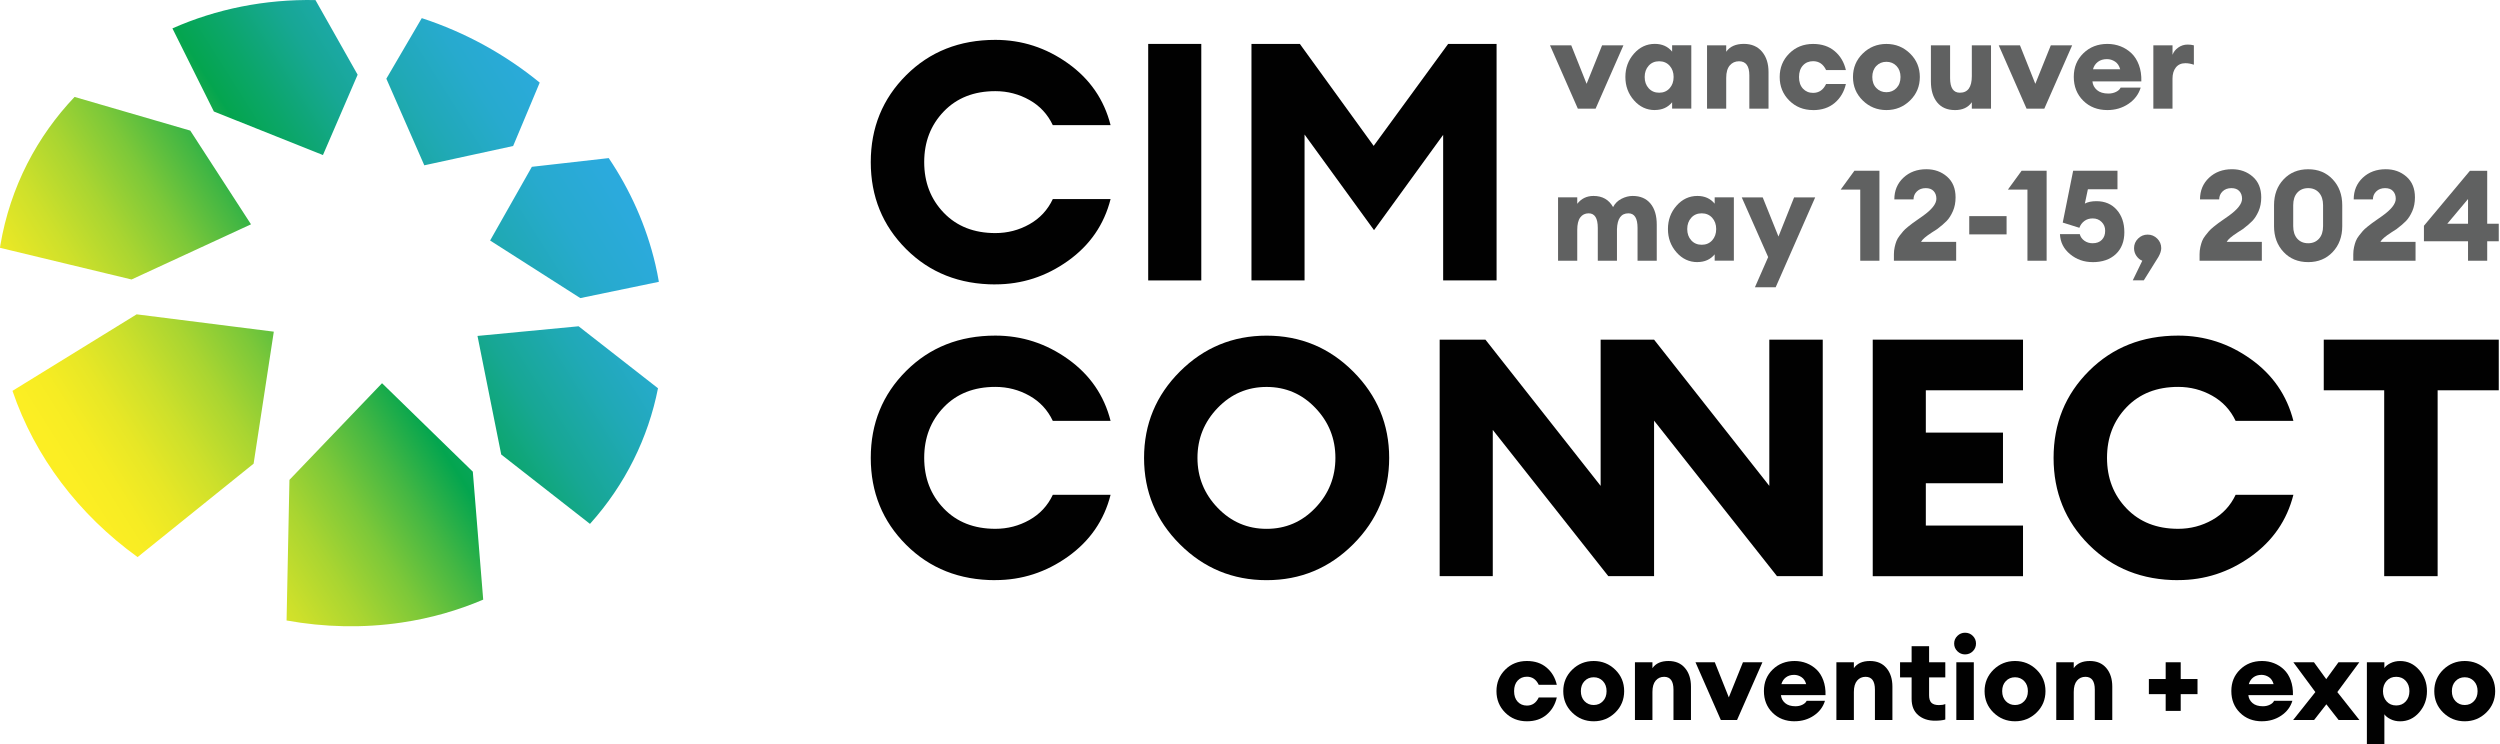 <?xml version="1.0" encoding="utf-8"?>
<svg xmlns="http://www.w3.org/2000/svg" width="215" height="64" viewBox="0 0 215 64" fill="none">
<g id="Layer 1">
<g id="Group">
<g id="Group_2">
<path id="Vector" d="M40.662 40.563L41.555 51.568C39.4 52.486 37.06 53.167 34.553 53.537C31.237 54.029 27.901 53.949 24.645 53.362L24.892 41.269L32.855 32.956L40.662 40.563ZM23.547 28.523L11.751 27.033L1.074 33.613C2.994 39.272 6.765 44.253 11.833 47.909L21.81 39.876L23.547 28.525V28.523ZM21.585 19.29L16.363 11.232L6.413 8.336C3.216 11.705 0.888 16.025 0.029 21.096C0.017 21.169 0.012 21.239 0 21.312L11.311 24.036L21.585 19.292V19.29ZM27.774 13.333L30.756 6.425L27.13 0.006C22.81 -0.077 18.608 0.765 14.828 2.442L18.393 9.589L27.772 13.333H27.774ZM36.489 14.217L44.13 12.556L46.416 7.104C43.49 4.711 40.044 2.79 36.272 1.559L33.226 6.768L36.489 14.214V14.217ZM42.15 20.684L49.906 25.636L56.663 24.236C56.578 23.742 56.483 23.25 56.366 22.754C55.582 19.397 54.179 16.313 52.351 13.596L45.74 14.346L42.15 20.684ZM41.064 28.89L43.105 39.087L50.738 45.054C53.764 41.69 55.748 37.656 56.588 33.391L49.76 28.06L41.064 28.89Z" fill="url(#paint0_linear_1048_7)"/>
<g id="Group_3">
<path id="Vector_2" d="M131.315 62.031C130.566 62.031 129.941 61.78 129.443 61.281C128.945 60.782 128.696 60.166 128.696 59.438C128.696 58.71 128.945 58.097 129.443 57.595C129.941 57.096 130.566 56.846 131.315 56.846C131.998 56.846 132.562 57.035 133.008 57.413C133.455 57.79 133.745 58.284 133.885 58.893H132.33C132.11 58.43 131.774 58.197 131.315 58.197C130.99 58.197 130.724 58.309 130.519 58.53C130.314 58.752 130.212 59.056 130.212 59.438C130.212 59.82 130.314 60.125 130.519 60.346C130.724 60.568 130.99 60.68 131.315 60.68C131.774 60.68 132.11 60.448 132.33 59.983H133.885C133.745 60.592 133.453 61.086 133.008 61.463C132.564 61.841 132.001 62.031 131.315 62.031Z" fill="#010101"/>
<path id="Vector_3" d="M138.912 61.281C138.399 61.78 137.784 62.031 137.059 62.031C136.334 62.031 135.719 61.78 135.207 61.281C134.695 60.782 134.441 60.166 134.441 59.438C134.441 58.71 134.697 58.097 135.207 57.595C135.719 57.096 136.334 56.846 137.059 56.846C137.784 56.846 138.399 57.096 138.912 57.595C139.424 58.094 139.678 58.71 139.678 59.438C139.678 60.166 139.422 60.782 138.912 61.281ZM136.269 60.302C136.478 60.521 136.742 60.631 137.059 60.631C137.377 60.631 137.643 60.521 137.85 60.302C138.06 60.083 138.165 59.796 138.165 59.438C138.165 59.08 138.06 58.793 137.85 58.574C137.64 58.355 137.377 58.245 137.059 58.245C136.742 58.245 136.476 58.355 136.269 58.574C136.059 58.793 135.954 59.08 135.954 59.438C135.954 59.796 136.059 60.083 136.269 60.302Z" fill="#010101"/>
<path id="Vector_4" d="M140.605 61.921V56.955H142.109V57.462C142.394 57.05 142.855 56.846 143.492 56.846C144.098 56.846 144.569 57.048 144.91 57.452C145.252 57.856 145.423 58.389 145.423 59.051V61.921H143.919V59.309C143.919 58.574 143.651 58.206 143.114 58.206C142.816 58.206 142.572 58.316 142.387 58.535C142.201 58.754 142.109 59.078 142.109 59.509V61.921H140.605Z" fill="#010101"/>
<path id="Vector_5" d="M147.992 61.921L145.811 56.955H147.473L148.678 59.974L149.894 56.955H151.568L149.386 61.921H147.992Z" fill="#010101"/>
<path id="Vector_6" d="M154.335 62.031C153.564 62.031 152.932 61.785 152.439 61.295C151.943 60.806 151.697 60.183 151.697 59.428C151.697 58.674 151.948 58.07 152.448 57.581C152.949 57.092 153.578 56.846 154.335 56.846C154.701 56.846 155.042 56.909 155.365 57.035C155.687 57.162 155.972 57.342 156.221 57.581C156.47 57.819 156.665 58.126 156.804 58.503C156.944 58.881 157.007 59.309 156.995 59.784H153.161C153.188 60.056 153.307 60.283 153.52 60.465C153.732 60.648 154.032 60.738 154.415 60.738C154.635 60.738 154.833 60.694 155.013 60.604C155.191 60.514 155.311 60.404 155.372 60.271H156.946C156.787 60.794 156.468 61.218 155.989 61.541C155.511 61.865 154.96 62.028 154.337 62.028L154.335 62.031ZM154.296 58.038C154.01 58.038 153.773 58.111 153.583 58.258C153.393 58.404 153.266 58.596 153.2 58.834H155.33C155.257 58.564 155.123 58.362 154.928 58.233C154.733 58.104 154.52 58.038 154.296 58.038Z" fill="#010101"/>
<path id="Vector_7" d="M157.93 61.921V56.955H159.433V57.462C159.719 57.05 160.18 56.846 160.817 56.846C161.422 56.846 161.893 57.048 162.235 57.452C162.576 57.856 162.747 58.389 162.747 59.051V61.921H161.244V59.309C161.244 58.574 160.975 58.206 160.439 58.206C160.141 58.206 159.897 58.316 159.711 58.535C159.526 58.754 159.433 59.078 159.433 59.509V61.921H157.93Z" fill="#010101"/>
<path id="Vector_8" d="M166.403 61.98C165.817 61.98 165.339 61.819 164.963 61.498C164.587 61.176 164.399 60.711 164.399 60.103V58.255H163.404V56.955H164.399V55.575H165.902V56.955H167.296V58.255H165.902V59.794C165.902 60.09 165.968 60.307 166.103 60.439C166.237 60.57 166.452 60.638 166.749 60.638C166.976 60.638 167.157 60.609 167.296 60.548V61.88C167.076 61.945 166.779 61.98 166.4 61.98H166.403Z" fill="#010101"/>
<path id="Vector_9" d="M168.992 56.279C168.74 56.279 168.521 56.188 168.335 56.006C168.15 55.823 168.057 55.604 168.057 55.346C168.057 55.088 168.15 54.869 168.335 54.687C168.521 54.504 168.74 54.414 168.992 54.414C169.258 54.414 169.482 54.504 169.663 54.687C169.846 54.869 169.936 55.088 169.936 55.346C169.936 55.604 169.846 55.826 169.663 56.006C169.48 56.188 169.255 56.279 168.992 56.279ZM168.245 61.921V56.955H169.748V61.921H168.245Z" fill="#010101"/>
<path id="Vector_10" d="M175.145 61.281C174.632 61.78 174.017 62.031 173.292 62.031C172.568 62.031 171.953 61.78 171.44 61.281C170.928 60.782 170.674 60.166 170.674 59.438C170.674 58.71 170.93 58.097 171.44 57.595C171.953 57.096 172.568 56.846 173.292 56.846C174.017 56.846 174.632 57.096 175.145 57.595C175.657 58.094 175.911 58.71 175.911 59.438C175.911 60.166 175.655 60.782 175.145 61.281ZM172.502 60.302C172.712 60.521 172.975 60.631 173.292 60.631C173.61 60.631 173.876 60.521 174.083 60.302C174.293 60.083 174.398 59.796 174.398 59.438C174.398 59.08 174.293 58.793 174.083 58.574C173.873 58.355 173.61 58.245 173.292 58.245C172.975 58.245 172.709 58.355 172.502 58.574C172.292 58.793 172.187 59.08 172.187 59.438C172.187 59.796 172.292 60.083 172.502 60.302Z" fill="#010101"/>
<path id="Vector_11" d="M176.839 61.921V56.955H178.342V57.462C178.627 57.05 179.089 56.846 179.725 56.846C180.331 56.846 180.802 57.048 181.143 57.452C181.485 57.856 181.656 58.389 181.656 59.051V61.921H180.153V59.309C180.153 58.574 179.884 58.206 179.347 58.206C179.049 58.206 178.805 58.316 178.62 58.535C178.435 58.754 178.342 59.078 178.342 59.509V61.921H176.839Z" fill="#010101"/>
<path id="Vector_12" d="M184.803 59.696V58.396H186.248V56.955H187.541V58.396H188.986V59.696H187.541V61.137H186.248V59.696H184.803Z" fill="#010101"/>
<path id="Vector_13" d="M194.533 62.031C193.762 62.031 193.13 61.785 192.637 61.295C192.141 60.806 191.895 60.183 191.895 59.428C191.895 58.674 192.146 58.07 192.647 57.581C193.147 57.092 193.776 56.846 194.533 56.846C194.899 56.846 195.241 56.909 195.563 57.035C195.885 57.162 196.17 57.342 196.419 57.581C196.668 57.819 196.864 58.126 197.003 58.503C197.142 58.881 197.205 59.309 197.193 59.784H193.359C193.386 60.056 193.506 60.283 193.718 60.465C193.93 60.648 194.23 60.738 194.613 60.738C194.833 60.738 195.031 60.694 195.211 60.604C195.39 60.514 195.509 60.404 195.57 60.271H197.144C196.986 60.794 196.666 61.218 196.188 61.541C195.709 61.865 195.158 62.028 194.535 62.028L194.533 62.031ZM194.494 58.038C194.208 58.038 193.972 58.111 193.781 58.258C193.591 58.404 193.464 58.596 193.398 58.834H195.529C195.455 58.564 195.321 58.362 195.126 58.233C194.931 58.104 194.718 58.038 194.494 58.038Z" fill="#010101"/>
<path id="Vector_14" d="M201.122 61.921L200.067 60.57L199.011 61.921H197.21L199.121 59.518L197.229 56.955H199.001L200.055 58.406L201.109 56.955H202.901L201.009 59.518L202.91 61.921H201.119H201.122Z" fill="#010101"/>
<path id="Vector_15" d="M205.056 63.998H203.552V56.955H205.056V57.452C205.16 57.294 205.339 57.153 205.583 57.031C205.829 56.909 206.105 56.848 206.41 56.848C207.054 56.848 207.601 57.104 208.047 57.612C208.496 58.121 208.719 58.732 208.719 59.441C208.719 60.149 208.494 60.758 208.047 61.269C207.601 61.78 207.054 62.033 206.41 62.033C206.105 62.033 205.829 61.972 205.583 61.848C205.336 61.724 205.16 61.585 205.056 61.427V64V63.998ZM205.251 60.322C205.461 60.553 205.734 60.67 206.073 60.67C206.412 60.67 206.686 60.553 206.896 60.322C207.105 60.091 207.21 59.796 207.21 59.438C207.21 59.08 207.105 58.786 206.896 58.555C206.686 58.323 206.412 58.206 206.073 58.206C205.734 58.206 205.461 58.323 205.251 58.555C205.041 58.786 204.936 59.08 204.936 59.438C204.936 59.796 205.041 60.091 205.251 60.322Z" fill="#010101"/>
<path id="Vector_16" d="M213.819 61.281C213.306 61.78 212.691 62.031 211.966 62.031C211.242 62.031 210.627 61.78 210.114 61.281C209.602 60.782 209.348 60.166 209.348 59.438C209.348 58.71 209.604 58.097 210.114 57.595C210.627 57.096 211.242 56.846 211.966 56.846C212.691 56.846 213.306 57.096 213.819 57.595C214.331 58.094 214.585 58.71 214.585 59.438C214.585 60.166 214.329 60.782 213.819 61.281ZM211.176 60.302C211.386 60.521 211.649 60.631 211.966 60.631C212.284 60.631 212.55 60.521 212.757 60.302C212.967 60.083 213.072 59.796 213.072 59.438C213.072 59.08 212.967 58.793 212.757 58.574C212.547 58.355 212.284 58.245 211.966 58.245C211.649 58.245 211.383 58.355 211.176 58.574C210.966 58.793 210.861 59.08 210.861 59.438C210.861 59.796 210.966 60.083 211.176 60.302Z" fill="#010101"/>
</g>
<path id="Vector_17" d="M85.599 24.46C82.517 24.46 79.96 23.448 77.931 21.423C75.901 19.397 74.886 16.905 74.886 13.945C74.886 10.985 75.901 8.492 77.931 6.467C79.962 4.441 82.517 3.429 85.599 3.429C87.879 3.429 89.96 4.103 91.847 5.449C93.733 6.795 94.953 8.567 95.51 10.763H90.541C90.099 9.828 89.431 9.105 88.53 8.599C87.63 8.093 86.653 7.839 85.599 7.839C83.762 7.839 82.283 8.421 81.163 9.587C80.043 10.753 79.481 12.204 79.481 13.942C79.481 15.68 80.043 17.131 81.163 18.297C82.283 19.463 83.762 20.045 85.599 20.045C86.651 20.045 87.63 19.792 88.53 19.285C89.431 18.779 90.099 18.058 90.541 17.121H95.51C94.953 19.317 93.733 21.089 91.847 22.435C89.96 23.781 87.879 24.456 85.599 24.456V24.46Z" fill="#010101"/>
<path id="Vector_18" d="M98.745 24.117V3.777H103.311V24.117H98.745Z" fill="#010101"/>
<path id="Vector_19" d="M107.621 3.777H111.787L118.135 12.545L124.541 3.777H128.706V24.117H124.111V11.598L118.166 19.792L112.192 11.569V24.117H107.626V3.777H107.621Z" fill="#010101"/>
<path id="Vector_20" d="M85.599 49.894C82.517 49.894 79.96 48.881 77.931 46.856C75.901 44.83 74.886 42.338 74.886 39.378C74.886 36.417 75.901 33.925 77.931 31.9C79.962 29.874 82.517 28.862 85.599 28.862C87.879 28.862 89.96 29.536 91.847 30.882C93.733 32.228 94.953 34 95.51 36.196H90.541C90.099 35.261 89.431 34.538 88.53 34.032C87.63 33.526 86.653 33.273 85.599 33.273C83.762 33.273 82.283 33.854 81.163 35.02C80.043 36.186 79.481 37.637 79.481 39.375C79.481 41.113 80.043 42.566 81.163 43.73C82.283 44.896 83.762 45.478 85.599 45.478C86.651 45.478 87.63 45.225 88.53 44.718C89.431 44.212 90.099 43.492 90.541 42.554H95.51C94.953 44.75 93.733 46.522 91.847 47.868C89.96 49.214 87.879 49.889 85.599 49.889V49.894Z" fill="#010101"/>
<path id="Vector_21" d="M116.382 46.8C114.323 48.861 111.838 49.894 108.929 49.894C106.02 49.894 103.534 48.866 101.476 46.814C99.417 44.762 98.389 42.282 98.389 39.38C98.389 36.478 99.419 33.998 101.476 31.946C103.534 29.894 106.018 28.866 108.929 28.866C111.841 28.866 114.325 29.899 116.382 31.96C118.44 34.022 119.469 36.498 119.469 39.38C119.469 42.262 118.44 44.738 116.382 46.8ZM104.72 43.676C105.879 44.879 107.28 45.48 108.927 45.48C110.574 45.48 111.973 44.879 113.122 43.676C114.271 42.474 114.845 41.04 114.845 39.378C114.845 37.715 114.271 36.284 113.122 35.081C111.973 33.879 110.574 33.277 108.927 33.277C107.28 33.277 105.879 33.879 104.72 35.081C103.561 36.284 102.982 37.717 102.982 39.378C102.982 41.038 103.561 42.471 104.72 43.676Z" fill="#010101"/>
<path id="Vector_22" d="M161.055 49.55V29.21H173.979V33.565H165.621V37.204H172.256V41.559H165.621V45.198H173.979V49.553H161.055V49.55Z" fill="#010101"/>
<path id="Vector_23" d="M187.321 49.894C184.239 49.894 181.682 48.881 179.654 46.856C177.623 44.83 176.608 42.338 176.608 39.378C176.608 36.417 177.623 33.925 179.654 31.9C181.684 29.874 184.239 28.862 187.321 28.862C189.601 28.862 191.682 29.536 193.569 30.882C195.455 32.228 196.675 34 197.232 36.196H192.263C191.821 35.261 191.153 34.538 190.252 34.032C189.352 33.526 188.376 33.273 187.321 33.273C185.484 33.273 184.005 33.854 182.885 35.02C181.764 36.186 181.203 37.637 181.203 39.375C181.203 41.113 181.764 42.566 182.885 43.73C184.005 44.896 185.484 45.478 187.321 45.478C188.373 45.478 189.352 45.225 190.252 44.718C191.153 44.212 191.821 43.492 192.263 42.554H197.232C196.675 44.75 195.455 46.522 193.569 47.868C191.682 49.214 189.601 49.889 187.321 49.889V49.894Z" fill="#010101"/>
<path id="Vector_24" d="M205.041 49.55V33.565H199.843V29.21H214.893V33.565H209.636V49.55H205.041Z" fill="#010101"/>
<path id="Vector_25" d="M152.161 29.21V41.785L142.25 29.21H138.316H137.655V41.785L127.747 29.21H123.811V49.55H128.379V36.972L138.316 49.55H142.25V36.174L152.822 49.55H156.756V29.21H152.161Z" fill="#010101"/>
</g>
<g id="Group_4">
<path id="Vector_26" d="M135.694 9.344L133.3 3.896H135.126L136.448 7.209L137.781 3.896H139.616L137.222 9.344H135.692H135.694Z" fill="#606161"/>
<path id="Vector_27" d="M142.316 9.466C141.61 9.466 141.01 9.186 140.52 8.626C140.027 8.066 139.783 7.399 139.783 6.62C139.783 5.841 140.029 5.174 140.52 4.614C141.013 4.054 141.61 3.774 142.316 3.774C142.943 3.774 143.438 3.996 143.802 4.439V3.894H145.452V9.341H143.802V8.796C143.438 9.239 142.943 9.461 142.316 9.461V9.466ZM141.786 7.591C142.016 7.844 142.316 7.973 142.687 7.973C143.058 7.973 143.358 7.847 143.587 7.591C143.817 7.338 143.931 7.014 143.931 6.622C143.931 6.231 143.817 5.907 143.587 5.651C143.358 5.398 143.058 5.269 142.687 5.269C142.316 5.269 142.016 5.396 141.786 5.651C141.557 5.907 141.442 6.228 141.442 6.622C141.442 7.017 141.557 7.338 141.786 7.591Z" fill="#606161"/>
<path id="Vector_28" d="M146.805 9.344V3.896H148.454V4.451C148.767 4.001 149.274 3.774 149.972 3.774C150.634 3.774 151.154 3.996 151.529 4.439C151.905 4.882 152.093 5.466 152.093 6.194V9.344H150.443V6.479C150.443 5.673 150.148 5.269 149.557 5.269C149.23 5.269 148.964 5.388 148.759 5.629C148.555 5.87 148.454 6.226 148.454 6.698V9.346H146.805V9.344Z" fill="#606161"/>
<path id="Vector_29" d="M155.927 9.466C155.105 9.466 154.419 9.191 153.873 8.643C153.326 8.095 153.053 7.421 153.053 6.622C153.053 5.824 153.326 5.15 153.873 4.602C154.419 4.054 155.103 3.779 155.927 3.779C156.677 3.779 157.297 3.986 157.785 4.4C158.273 4.814 158.592 5.354 158.746 6.024H157.043C156.804 5.515 156.43 5.262 155.927 5.262C155.571 5.262 155.278 5.383 155.054 5.627C154.829 5.87 154.715 6.204 154.715 6.625C154.715 7.046 154.827 7.379 155.054 7.623C155.281 7.866 155.571 7.988 155.927 7.988C156.43 7.988 156.801 7.735 157.043 7.226H158.746C158.592 7.896 158.273 8.436 157.785 8.85C157.297 9.264 156.677 9.47 155.927 9.47V9.466Z" fill="#606161"/>
<path id="Vector_30" d="M164.264 8.643C163.702 9.191 163.026 9.466 162.231 9.466C161.435 9.466 160.759 9.191 160.198 8.643C159.637 8.095 159.356 7.421 159.356 6.622C159.356 5.824 159.637 5.15 160.198 4.602C160.759 4.054 161.435 3.779 162.231 3.779C163.026 3.779 163.702 4.054 164.264 4.602C164.825 5.15 165.106 5.824 165.106 6.622C165.106 7.421 164.825 8.095 164.264 8.643ZM161.362 7.569C161.592 7.808 161.882 7.93 162.231 7.93C162.58 7.93 162.87 7.81 163.1 7.569C163.329 7.328 163.444 7.014 163.444 6.622C163.444 6.23 163.329 5.914 163.1 5.675C162.87 5.434 162.58 5.315 162.231 5.315C161.882 5.315 161.592 5.434 161.362 5.675C161.133 5.914 161.018 6.23 161.018 6.622C161.018 7.014 161.133 7.331 161.362 7.569Z" fill="#606161"/>
<path id="Vector_31" d="M168.123 9.466C167.459 9.466 166.949 9.244 166.592 8.801C166.236 8.358 166.058 7.759 166.058 7.002V3.896H167.708V6.72C167.708 7.555 167.988 7.973 168.55 7.973C169.235 7.973 169.577 7.499 169.577 6.547V3.899H171.227V9.346H169.577V8.791C169.265 9.242 168.779 9.468 168.125 9.468L168.123 9.466Z" fill="#606161"/>
<path id="Vector_32" d="M174.284 9.344L171.89 3.896H173.716L175.038 7.209L176.371 3.896H178.206L175.812 9.344H174.282H174.284Z" fill="#606161"/>
<path id="Vector_33" d="M181.241 9.466C180.397 9.466 179.701 9.198 179.16 8.66C178.618 8.122 178.345 7.44 178.345 6.61C178.345 5.78 178.62 5.12 179.169 4.582C179.719 4.045 180.409 3.777 181.239 3.777C181.639 3.777 182.017 3.847 182.369 3.984C182.723 4.122 183.035 4.322 183.308 4.582C183.582 4.843 183.794 5.181 183.948 5.595C184.101 6.009 184.17 6.479 184.155 7H179.948C179.977 7.297 180.109 7.547 180.341 7.747C180.575 7.947 180.902 8.046 181.324 8.046C181.563 8.046 181.783 7.998 181.981 7.9C182.178 7.803 182.308 7.681 182.374 7.535H184.099C183.923 8.11 183.574 8.575 183.05 8.93C182.525 9.285 181.92 9.466 181.236 9.466H181.241ZM181.197 5.084C180.885 5.084 180.624 5.164 180.416 5.322C180.209 5.483 180.068 5.692 179.997 5.955H182.335C182.254 5.658 182.108 5.437 181.893 5.296C181.678 5.155 181.446 5.084 181.2 5.084H181.197Z" fill="#606161"/>
<path id="Vector_34" d="M185.188 9.344V3.896H186.837V4.714C186.925 4.468 187.089 4.259 187.33 4.088C187.572 3.918 187.84 3.833 188.138 3.833C188.329 3.833 188.507 3.855 188.673 3.899V5.566C188.419 5.478 188.175 5.435 187.941 5.435C187.592 5.435 187.321 5.556 187.125 5.8C186.933 6.043 186.835 6.364 186.835 6.764V9.346H185.185L185.188 9.344Z" fill="#606161"/>
<path id="Vector_35" d="M140.829 22.423V19.599C140.829 18.764 140.567 18.346 140.043 18.346C139.416 18.346 139.089 18.799 139.059 19.709V22.423H137.41V19.599C137.41 18.764 137.148 18.346 136.624 18.346C136.319 18.346 136.077 18.465 135.904 18.699C135.728 18.935 135.643 19.293 135.643 19.772V22.421H133.993V16.973H135.643V17.528C135.992 17.078 136.458 16.851 137.041 16.851C137.805 16.851 138.366 17.17 138.725 17.81C138.886 17.499 139.125 17.26 139.445 17.097C139.764 16.934 140.087 16.851 140.406 16.851C141.07 16.851 141.58 17.07 141.941 17.506C142.302 17.942 142.481 18.545 142.481 19.314V22.421H140.831L140.829 22.423Z" fill="#606161"/>
<path id="Vector_36" d="M145.976 22.542C145.271 22.542 144.671 22.262 144.18 21.703C143.687 21.143 143.443 20.476 143.443 19.697C143.443 18.918 143.689 18.251 144.18 17.691C144.673 17.131 145.271 16.851 145.976 16.851C146.603 16.851 147.099 17.073 147.462 17.516V16.97H149.112V22.418H147.462V21.873C147.099 22.316 146.603 22.538 145.976 22.538V22.542ZM145.447 20.668C145.676 20.921 145.976 21.05 146.347 21.05C146.718 21.05 147.018 20.924 147.248 20.668C147.477 20.415 147.592 20.091 147.592 19.699C147.592 19.307 147.477 18.983 147.248 18.728C147.018 18.475 146.718 18.346 146.347 18.346C145.976 18.346 145.676 18.472 145.447 18.728C145.217 18.983 145.102 19.305 145.102 19.699C145.102 20.093 145.217 20.415 145.447 20.668Z" fill="#606161"/>
<path id="Vector_37" d="M152.706 24.702H150.925L152.062 22.109L149.79 16.975H151.593L152.948 20.342L154.292 16.975H156.106L152.709 24.702H152.706Z" fill="#606161"/>
<path id="Vector_38" d="M159.981 22.423V16.308H158.297L159.478 14.685H161.631V22.423H159.981Z" fill="#606161"/>
<path id="Vector_39" d="M168.23 20.799V22.423H162.876V21.868C162.876 21.656 162.898 21.452 162.942 21.252C162.986 21.053 163.037 20.877 163.096 20.729C163.154 20.58 163.244 20.424 163.369 20.266C163.493 20.106 163.598 19.977 163.686 19.874C163.774 19.772 163.906 19.65 164.079 19.509C164.255 19.368 164.389 19.263 164.484 19.193C164.579 19.125 164.728 19.017 164.933 18.876C165.138 18.735 165.28 18.635 165.36 18.577C166.139 18.024 166.529 17.53 166.529 17.095C166.529 16.827 166.451 16.605 166.295 16.435C166.139 16.264 165.912 16.179 165.612 16.179C165.299 16.179 165.045 16.274 164.853 16.462C164.66 16.649 164.562 16.88 164.562 17.148H162.913C162.913 16.393 163.174 15.77 163.693 15.283C164.213 14.797 164.872 14.553 165.665 14.553C166.366 14.553 166.959 14.765 167.447 15.191C167.935 15.617 168.179 16.211 168.179 16.973C168.179 17.416 168.103 17.813 167.949 18.161C167.796 18.509 167.618 18.789 167.415 19C167.21 19.212 166.934 19.448 166.585 19.709C166.571 19.716 166.427 19.809 166.153 19.986C165.88 20.164 165.67 20.315 165.526 20.439C165.38 20.563 165.275 20.683 165.209 20.799H168.235H168.23Z" fill="#606161"/>
<path id="Vector_40" d="M169.355 20.157V18.587H172.566V20.157H169.355Z" fill="#606161"/>
<path id="Vector_41" d="M174.36 22.423V16.308H172.677L173.858 14.685H176.01V22.423H174.36Z" fill="#606161"/>
<path id="Vector_42" d="M179.963 22.542C179.228 22.542 178.582 22.316 178.03 21.861C177.476 21.408 177.186 20.831 177.156 20.133H178.86C178.918 20.366 179.05 20.554 179.253 20.7C179.458 20.846 179.694 20.919 179.963 20.919C180.304 20.919 180.57 20.821 180.761 20.624C180.951 20.427 181.044 20.171 181.044 19.85C181.044 19.529 180.941 19.29 180.739 19.088C180.534 18.884 180.28 18.784 179.975 18.784C179.689 18.784 179.45 18.859 179.253 19.008C179.055 19.156 178.913 19.351 178.826 19.59L177.395 19.142L178.291 14.685H182.103V16.277H179.558L179.297 17.508C179.55 17.37 179.882 17.301 180.29 17.301C181.017 17.301 181.6 17.547 182.037 18.041C182.474 18.536 182.694 19.178 182.694 19.972C182.694 20.765 182.447 21.398 181.957 21.858C181.464 22.316 180.8 22.545 179.963 22.545V22.542Z" fill="#606161"/>
<path id="Vector_43" d="M185.624 22.095L184.367 24.11H183.418L184.238 22.421C184.04 22.348 183.875 22.211 183.735 22.012C183.596 21.812 183.528 21.588 183.528 21.342C183.528 21.023 183.643 20.748 183.872 20.52C184.101 20.291 184.377 20.176 184.697 20.176C185.017 20.176 185.292 20.291 185.522 20.52C185.751 20.748 185.866 21.023 185.866 21.342C185.866 21.559 185.785 21.81 185.624 22.095Z" fill="#606161"/>
<path id="Vector_44" d="M194.518 20.799V22.423H189.163V21.868C189.163 21.656 189.185 21.452 189.229 21.252C189.273 21.053 189.325 20.877 189.383 20.729C189.442 20.58 189.532 20.424 189.656 20.266C189.781 20.106 189.886 19.977 189.974 19.874C190.062 19.772 190.193 19.65 190.367 19.509C190.542 19.368 190.676 19.263 190.772 19.193C190.867 19.125 191.016 19.017 191.221 18.876C191.426 18.735 191.567 18.635 191.648 18.577C192.426 18.024 192.817 17.53 192.817 17.095C192.817 16.827 192.739 16.605 192.582 16.435C192.426 16.264 192.199 16.179 191.899 16.179C191.587 16.179 191.333 16.274 191.14 16.462C190.947 16.649 190.85 16.88 190.85 17.148H189.2C189.2 16.393 189.461 15.77 189.981 15.283C190.501 14.797 191.16 14.553 191.953 14.553C192.653 14.553 193.246 14.765 193.734 15.191C194.222 15.617 194.466 16.211 194.466 16.973C194.466 17.416 194.391 17.813 194.237 18.161C194.083 18.509 193.905 18.789 193.703 19C193.498 19.212 193.222 19.448 192.873 19.709C192.858 19.716 192.714 19.809 192.441 19.986C192.168 20.164 191.958 20.315 191.814 20.439C191.667 20.563 191.562 20.683 191.496 20.799H194.523H194.518Z" fill="#606161"/>
<path id="Vector_45" d="M198.505 22.542C197.639 22.542 196.931 22.253 196.387 21.671C195.84 21.089 195.567 20.349 195.567 19.448V17.65C195.567 16.749 195.84 16.006 196.387 15.427C196.933 14.845 197.639 14.556 198.505 14.556C199.371 14.556 200.067 14.845 200.613 15.427C201.16 16.009 201.433 16.749 201.433 17.65V19.448C201.433 20.349 201.16 21.092 200.613 21.671C200.067 22.253 199.364 22.542 198.505 22.542ZM198.505 20.919C198.891 20.919 199.201 20.787 199.435 20.527C199.669 20.266 199.784 19.906 199.784 19.448V17.65C199.784 17.192 199.667 16.832 199.435 16.571C199.201 16.311 198.893 16.179 198.505 16.179C198.117 16.179 197.8 16.311 197.565 16.571C197.331 16.832 197.216 17.192 197.216 17.65V19.448C197.216 19.906 197.334 20.266 197.565 20.527C197.8 20.787 198.112 20.919 198.505 20.919Z" fill="#606161"/>
<path id="Vector_46" d="M207.737 20.799V22.423H202.382V21.868C202.382 21.656 202.404 21.452 202.448 21.252C202.492 21.053 202.543 20.877 202.602 20.729C202.661 20.58 202.751 20.424 202.875 20.266C203 20.106 203.105 19.977 203.193 19.874C203.28 19.772 203.412 19.65 203.585 19.509C203.761 19.368 203.895 19.263 203.991 19.193C204.086 19.125 204.235 19.017 204.44 18.876C204.645 18.735 204.786 18.635 204.867 18.577C205.645 18.024 206.036 17.53 206.036 17.095C206.036 16.827 205.957 16.605 205.801 16.435C205.645 16.264 205.418 16.179 205.118 16.179C204.806 16.179 204.552 16.274 204.359 16.462C204.166 16.649 204.069 16.88 204.069 17.148H202.419C202.419 16.393 202.68 15.77 203.2 15.283C203.72 14.797 204.379 14.553 205.172 14.553C205.872 14.553 206.465 14.765 206.953 15.191C207.441 15.617 207.685 16.211 207.685 16.973C207.685 17.416 207.61 17.813 207.456 18.161C207.302 18.509 207.124 18.789 206.921 19C206.716 19.212 206.441 19.448 206.092 19.709C206.077 19.716 205.933 19.809 205.66 19.986C205.386 20.164 205.177 20.315 205.033 20.439C204.886 20.563 204.781 20.683 204.715 20.799H207.741H207.737Z" fill="#606161"/>
<path id="Vector_47" d="M212.25 22.423V20.746H208.458V19.417L212.413 14.687H213.9V19.241H214.893V20.746H213.9V22.423H212.25ZM210.468 19.241H212.25V17.116L210.468 19.241Z" fill="#606161"/>
</g>
</g>
</g>
<defs>
<linearGradient id="paint0_linear_1048_7" x1="6.008" y1="40.971" x2="53.856" y2="10.697" gradientUnits="userSpaceOnUse">
<stop stop-color="#FCEE23"/>
<stop offset="0.05" stop-color="#F6EC23"/>
<stop offset="0.11" stop-color="#E7E726"/>
<stop offset="0.18" stop-color="#CDE02B"/>
<stop offset="0.26" stop-color="#A9D531"/>
<stop offset="0.34" stop-color="#7CC839"/>
<stop offset="0.42" stop-color="#44B743"/>
<stop offset="0.5" stop-color="#04A54F"/>
<stop offset="0.56" stop-color="#0BA669"/>
<stop offset="0.65" stop-color="#17A794"/>
<stop offset="0.75" stop-color="#20A9B6"/>
<stop offset="0.84" stop-color="#27AACE"/>
<stop offset="0.93" stop-color="#2BAADC"/>
<stop offset="1" stop-color="#2DABE2"/>
</linearGradient>
</defs>
</svg>